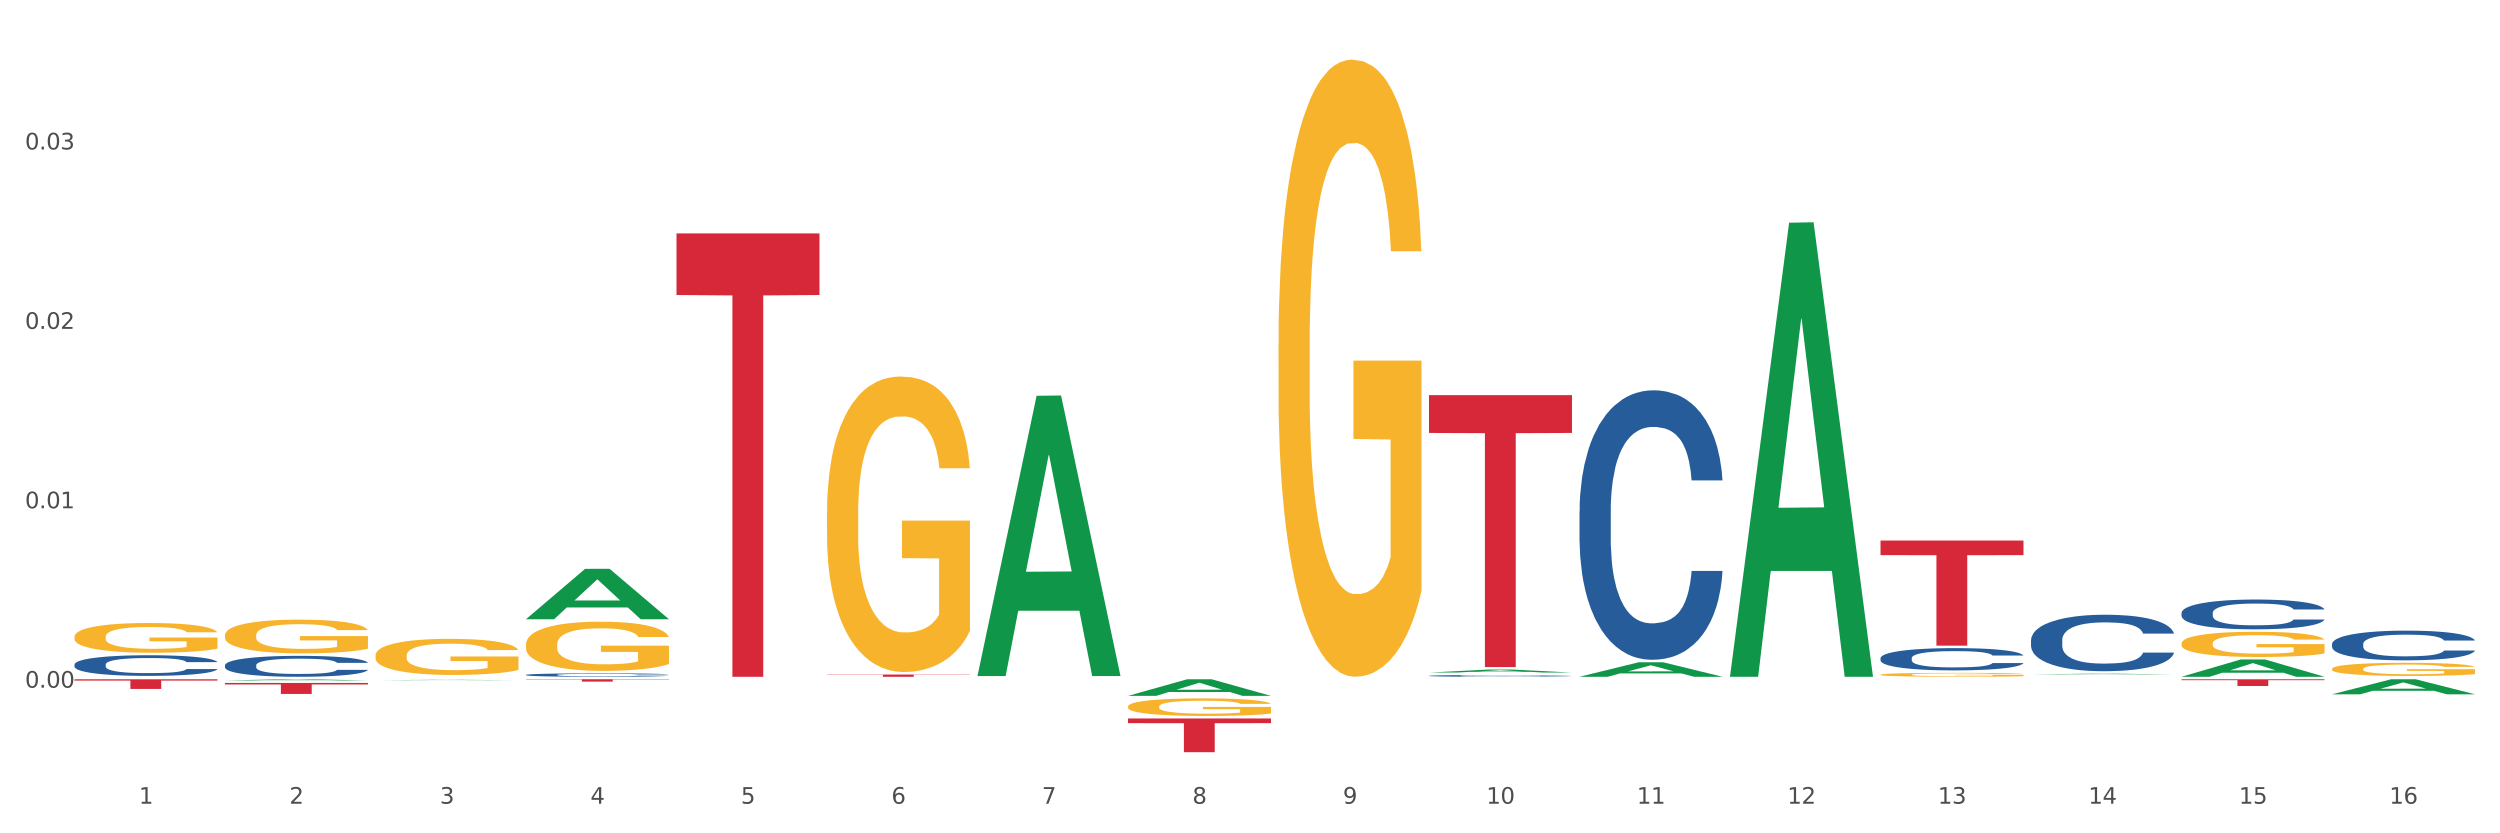 <?xml version="1.0" encoding="utf-8" standalone="no"?>
<!DOCTYPE svg PUBLIC "-//W3C//DTD SVG 1.1//EN"
  "http://www.w3.org/Graphics/SVG/1.1/DTD/svg11.dtd">
<svg xmlns:xlink="http://www.w3.org/1999/xlink" width="1080pt" height="360pt" viewBox="0 0 1080 360" xmlns="http://www.w3.org/2000/svg" version="1.1">
 <rect x="0" y="0" width="1080" height="360" fill="#333333" stroke="none"/>
 <defs>
  <style type="text/css">*{stroke-linejoin: round; stroke-linecap: butt}</style>
 </defs>
 <g id="figure_1">
  <g id="patch_1">
   <path d="M 0 360 
L 1080 360 
L 1080 0 
L 0 0 
z
" style="fill: #ffffff; stroke: #ffffff; stroke-linejoin: miter"/>
  </g>
  <g id="axes_1">
   <g id="matplotlib.axis_1">
    <g id="xtick_1">
     <g id="text_1">
      <!-- 1 -->
      <g style="fill: #4d4d4d" transform="translate(60.004 347.204) scale(0.096 -0.096)">
       <defs>
        <path id="DejaVuSans-31" d="M 794 531 
L 1825 531 
L 1825 4091 
L 703 3866 
L 703 4441 
L 1819 4666 
L 2450 4666 
L 2450 531 
L 3481 531 
L 3481 0 
L 794 0 
L 794 531 
z
" transform="scale(0.016)"/>
       </defs>
       <use xlink:href="#DejaVuSans-31"/>
      </g>
     </g>
    </g>
    <g id="xtick_2">
     <g id="text_2">
      <!-- 2 -->
      <g style="fill: #4d4d4d" transform="translate(125.021 347.204) scale(0.096 -0.096)">
       <defs>
        <path id="DejaVuSans-32" d="M 1228 531 
L 3431 531 
L 3431 0 
L 469 0 
L 469 531 
Q 828 903 1448 1529 
Q 2069 2156 2228 2338 
Q 2531 2678 2651 2914 
Q 2772 3150 2772 3378 
Q 2772 3750 2511 3984 
Q 2250 4219 1831 4219 
Q 1534 4219 1204 4116 
Q 875 4013 500 3803 
L 500 4441 
Q 881 4594 1212 4672 
Q 1544 4750 1819 4750 
Q 2544 4750 2975 4387 
Q 3406 4025 3406 3419 
Q 3406 3131 3298 2873 
Q 3191 2616 2906 2266 
Q 2828 2175 2409 1742 
Q 1991 1309 1228 531 
z
" transform="scale(0.016)"/>
       </defs>
       <use xlink:href="#DejaVuSans-32"/>
      </g>
     </g>
    </g>
    <g id="xtick_3">
     <g id="text_3">
      <!-- 3 -->
      <g style="fill: #4d4d4d" transform="translate(190.039 347.204) scale(0.096 -0.096)">
       <defs>
        <path id="DejaVuSans-33" d="M 2597 2516 
Q 3050 2419 3304 2112 
Q 3559 1806 3559 1356 
Q 3559 666 3084 287 
Q 2609 -91 1734 -91 
Q 1441 -91 1130 -33 
Q 819 25 488 141 
L 488 750 
Q 750 597 1062 519 
Q 1375 441 1716 441 
Q 2309 441 2620 675 
Q 2931 909 2931 1356 
Q 2931 1769 2642 2001 
Q 2353 2234 1838 2234 
L 1294 2234 
L 1294 2753 
L 1863 2753 
Q 2328 2753 2575 2939 
Q 2822 3125 2822 3475 
Q 2822 3834 2567 4026 
Q 2313 4219 1838 4219 
Q 1578 4219 1281 4162 
Q 984 4106 628 3988 
L 628 4550 
Q 988 4650 1302 4700 
Q 1616 4750 1894 4750 
Q 2613 4750 3031 4423 
Q 3450 4097 3450 3541 
Q 3450 3153 3228 2886 
Q 3006 2619 2597 2516 
z
" transform="scale(0.016)"/>
       </defs>
       <use xlink:href="#DejaVuSans-33"/>
      </g>
     </g>
    </g>
    <g id="xtick_4">
     <g id="text_4">
      <!-- 4 -->
      <g style="fill: #4d4d4d" transform="translate(255.056 347.204) scale(0.096 -0.096)">
       <defs>
        <path id="DejaVuSans-34" d="M 2419 4116 
L 825 1625 
L 2419 1625 
L 2419 4116 
z
M 2253 4666 
L 3047 4666 
L 3047 1625 
L 3713 1625 
L 3713 1100 
L 3047 1100 
L 3047 0 
L 2419 0 
L 2419 1100 
L 313 1100 
L 313 1709 
L 2253 4666 
z
" transform="scale(0.016)"/>
       </defs>
       <use xlink:href="#DejaVuSans-34"/>
      </g>
     </g>
    </g>
    <g id="xtick_5">
     <g id="text_5">
      <!-- 5 -->
      <g style="fill: #4d4d4d" transform="translate(320.073 347.204) scale(0.096 -0.096)">
       <defs>
        <path id="DejaVuSans-35" d="M 691 4666 
L 3169 4666 
L 3169 4134 
L 1269 4134 
L 1269 2991 
Q 1406 3038 1543 3061 
Q 1681 3084 1819 3084 
Q 2600 3084 3056 2656 
Q 3513 2228 3513 1497 
Q 3513 744 3044 326 
Q 2575 -91 1722 -91 
Q 1428 -91 1123 -41 
Q 819 9 494 109 
L 494 744 
Q 775 591 1075 516 
Q 1375 441 1709 441 
Q 2250 441 2565 725 
Q 2881 1009 2881 1497 
Q 2881 1984 2565 2268 
Q 2250 2553 1709 2553 
Q 1456 2553 1204 2497 
Q 953 2441 691 2322 
L 691 4666 
z
" transform="scale(0.016)"/>
       </defs>
       <use xlink:href="#DejaVuSans-35"/>
      </g>
     </g>
    </g>
    <g id="xtick_6">
     <g id="text_6">
      <!-- 6 -->
      <g style="fill: #4d4d4d" transform="translate(385.09 347.204) scale(0.096 -0.096)">
       <defs>
        <path id="DejaVuSans-36" d="M 2113 2584 
Q 1688 2584 1439 2293 
Q 1191 2003 1191 1497 
Q 1191 994 1439 701 
Q 1688 409 2113 409 
Q 2538 409 2786 701 
Q 3034 994 3034 1497 
Q 3034 2003 2786 2293 
Q 2538 2584 2113 2584 
z
M 3366 4563 
L 3366 3988 
Q 3128 4100 2886 4159 
Q 2644 4219 2406 4219 
Q 1781 4219 1451 3797 
Q 1122 3375 1075 2522 
Q 1259 2794 1537 2939 
Q 1816 3084 2150 3084 
Q 2853 3084 3261 2657 
Q 3669 2231 3669 1497 
Q 3669 778 3244 343 
Q 2819 -91 2113 -91 
Q 1303 -91 875 529 
Q 447 1150 447 2328 
Q 447 3434 972 4092 
Q 1497 4750 2381 4750 
Q 2619 4750 2861 4703 
Q 3103 4656 3366 4563 
z
" transform="scale(0.016)"/>
       </defs>
       <use xlink:href="#DejaVuSans-36"/>
      </g>
     </g>
    </g>
    <g id="xtick_7">
     <g id="text_7">
      <!-- 7 -->
      <g style="fill: #4d4d4d" transform="translate(450.108 347.204) scale(0.096 -0.096)">
       <defs>
        <path id="DejaVuSans-37" d="M 525 4666 
L 3525 4666 
L 3525 4397 
L 1831 0 
L 1172 0 
L 2766 4134 
L 525 4134 
L 525 4666 
z
" transform="scale(0.016)"/>
       </defs>
       <use xlink:href="#DejaVuSans-37"/>
      </g>
     </g>
    </g>
    <g id="xtick_8">
     <g id="text_8">
      <!-- 8 -->
      <g style="fill: #4d4d4d" transform="translate(515.125 347.204) scale(0.096 -0.096)">
       <defs>
        <path id="DejaVuSans-38" d="M 2034 2216 
Q 1584 2216 1326 1975 
Q 1069 1734 1069 1313 
Q 1069 891 1326 650 
Q 1584 409 2034 409 
Q 2484 409 2743 651 
Q 3003 894 3003 1313 
Q 3003 1734 2745 1975 
Q 2488 2216 2034 2216 
z
M 1403 2484 
Q 997 2584 770 2862 
Q 544 3141 544 3541 
Q 544 4100 942 4425 
Q 1341 4750 2034 4750 
Q 2731 4750 3128 4425 
Q 3525 4100 3525 3541 
Q 3525 3141 3298 2862 
Q 3072 2584 2669 2484 
Q 3125 2378 3379 2068 
Q 3634 1759 3634 1313 
Q 3634 634 3220 271 
Q 2806 -91 2034 -91 
Q 1263 -91 848 271 
Q 434 634 434 1313 
Q 434 1759 690 2068 
Q 947 2378 1403 2484 
z
M 1172 3481 
Q 1172 3119 1398 2916 
Q 1625 2713 2034 2713 
Q 2441 2713 2670 2916 
Q 2900 3119 2900 3481 
Q 2900 3844 2670 4047 
Q 2441 4250 2034 4250 
Q 1625 4250 1398 4047 
Q 1172 3844 1172 3481 
z
" transform="scale(0.016)"/>
       </defs>
       <use xlink:href="#DejaVuSans-38"/>
      </g>
     </g>
    </g>
    <g id="xtick_9">
     <g id="text_9">
      <!-- 9 -->
      <g style="fill: #4d4d4d" transform="translate(580.142 347.204) scale(0.096 -0.096)">
       <defs>
        <path id="DejaVuSans-39" d="M 703 97 
L 703 672 
Q 941 559 1184 500 
Q 1428 441 1663 441 
Q 2288 441 2617 861 
Q 2947 1281 2994 2138 
Q 2813 1869 2534 1725 
Q 2256 1581 1919 1581 
Q 1219 1581 811 2004 
Q 403 2428 403 3163 
Q 403 3881 828 4315 
Q 1253 4750 1959 4750 
Q 2769 4750 3195 4129 
Q 3622 3509 3622 2328 
Q 3622 1225 3098 567 
Q 2575 -91 1691 -91 
Q 1453 -91 1209 -44 
Q 966 3 703 97 
z
M 1959 2075 
Q 2384 2075 2632 2365 
Q 2881 2656 2881 3163 
Q 2881 3666 2632 3958 
Q 2384 4250 1959 4250 
Q 1534 4250 1286 3958 
Q 1038 3666 1038 3163 
Q 1038 2656 1286 2365 
Q 1534 2075 1959 2075 
z
" transform="scale(0.016)"/>
       </defs>
       <use xlink:href="#DejaVuSans-39"/>
      </g>
     </g>
    </g>
    <g id="xtick_10">
     <g id="text_10">
      <!-- 10 -->
      <g style="fill: #4d4d4d" transform="translate(642.105 347.204) scale(0.096 -0.096)">
       <defs>
        <path id="DejaVuSans-30" d="M 2034 4250 
Q 1547 4250 1301 3770 
Q 1056 3291 1056 2328 
Q 1056 1369 1301 889 
Q 1547 409 2034 409 
Q 2525 409 2770 889 
Q 3016 1369 3016 2328 
Q 3016 3291 2770 3770 
Q 2525 4250 2034 4250 
z
M 2034 4750 
Q 2819 4750 3233 4129 
Q 3647 3509 3647 2328 
Q 3647 1150 3233 529 
Q 2819 -91 2034 -91 
Q 1250 -91 836 529 
Q 422 1150 422 2328 
Q 422 3509 836 4129 
Q 1250 4750 2034 4750 
z
" transform="scale(0.016)"/>
       </defs>
       <use xlink:href="#DejaVuSans-31"/>
       <use xlink:href="#DejaVuSans-30" transform="translate(63.623 0)"/>
      </g>
     </g>
    </g>
    <g id="xtick_11">
     <g id="text_11">
      <!-- 11 -->
      <g style="fill: #4d4d4d" transform="translate(707.123 347.204) scale(0.096 -0.096)">
       <use xlink:href="#DejaVuSans-31"/>
       <use xlink:href="#DejaVuSans-31" transform="translate(63.623 0)"/>
      </g>
     </g>
    </g>
    <g id="xtick_12">
     <g id="text_12">
      <!-- 12 -->
      <g style="fill: #4d4d4d" transform="translate(772.14 347.204) scale(0.096 -0.096)">
       <use xlink:href="#DejaVuSans-31"/>
       <use xlink:href="#DejaVuSans-32" transform="translate(63.623 0)"/>
      </g>
     </g>
    </g>
    <g id="xtick_13">
     <g id="text_13">
      <!-- 13 -->
      <g style="fill: #4d4d4d" transform="translate(837.157 347.204) scale(0.096 -0.096)">
       <use xlink:href="#DejaVuSans-31"/>
       <use xlink:href="#DejaVuSans-33" transform="translate(63.623 0)"/>
      </g>
     </g>
    </g>
    <g id="xtick_14">
     <g id="text_14">
      <!-- 14 -->
      <g style="fill: #4d4d4d" transform="translate(902.174 347.204) scale(0.096 -0.096)">
       <use xlink:href="#DejaVuSans-31"/>
       <use xlink:href="#DejaVuSans-34" transform="translate(63.623 0)"/>
      </g>
     </g>
    </g>
    <g id="xtick_15">
     <g id="text_15">
      <!-- 15 -->
      <g style="fill: #4d4d4d" transform="translate(967.192 347.204) scale(0.096 -0.096)">
       <use xlink:href="#DejaVuSans-31"/>
       <use xlink:href="#DejaVuSans-35" transform="translate(63.623 0)"/>
      </g>
     </g>
    </g>
    <g id="xtick_16">
     <g id="text_16">
      <!-- 16 -->
      <g style="fill: #4d4d4d" transform="translate(1032.209 347.204) scale(0.096 -0.096)">
       <use xlink:href="#DejaVuSans-31"/>
       <use xlink:href="#DejaVuSans-36" transform="translate(63.623 0)"/>
      </g>
     </g>
    </g>
    <g id="xtick_17"/>
    <g id="xtick_18"/>
    <g id="xtick_19"/>
    <g id="xtick_20"/>
    <g id="xtick_21"/>
    <g id="xtick_22"/>
    <g id="xtick_23"/>
    <g id="xtick_24"/>
    <g id="xtick_25"/>
    <g id="xtick_26"/>
    <g id="xtick_27"/>
    <g id="xtick_28"/>
    <g id="xtick_29"/>
    <g id="xtick_30"/>
    <g id="xtick_31"/>
   </g>
   <g id="matplotlib.axis_2">
    <g id="ytick_1">
     <g id="text_17">
      <!-- 0.00 -->
      <g style="fill: #4d4d4d" transform="translate(10.8 297.082) scale(0.096 -0.096)">
       <defs>
        <path id="DejaVuSans-2e" d="M 684 794 
L 1344 794 
L 1344 0 
L 684 0 
L 684 794 
z
" transform="scale(0.016)"/>
       </defs>
       <use xlink:href="#DejaVuSans-30"/>
       <use xlink:href="#DejaVuSans-2e" transform="translate(63.623 0)"/>
       <use xlink:href="#DejaVuSans-30" transform="translate(95.41 0)"/>
       <use xlink:href="#DejaVuSans-30" transform="translate(159.033 0)"/>
      </g>
     </g>
    </g>
    <g id="ytick_2">
     <g id="text_18">
      <!-- 0.01 -->
      <g style="fill: #4d4d4d" transform="translate(10.8 219.576) scale(0.096 -0.096)">
       <use xlink:href="#DejaVuSans-30"/>
       <use xlink:href="#DejaVuSans-2e" transform="translate(63.623 0)"/>
       <use xlink:href="#DejaVuSans-30" transform="translate(95.41 0)"/>
       <use xlink:href="#DejaVuSans-31" transform="translate(159.033 0)"/>
      </g>
     </g>
    </g>
    <g id="ytick_3">
     <g id="text_19">
      <!-- 0.02 -->
      <g style="fill: #4d4d4d" transform="translate(10.8 142.071) scale(0.096 -0.096)">
       <use xlink:href="#DejaVuSans-30"/>
       <use xlink:href="#DejaVuSans-2e" transform="translate(63.623 0)"/>
       <use xlink:href="#DejaVuSans-30" transform="translate(95.41 0)"/>
       <use xlink:href="#DejaVuSans-32" transform="translate(159.033 0)"/>
      </g>
     </g>
    </g>
    <g id="ytick_4">
     <g id="text_20">
      <!-- 0.03 -->
      <g style="fill: #4d4d4d" transform="translate(10.8 64.565) scale(0.096 -0.096)">
       <use xlink:href="#DejaVuSans-30"/>
       <use xlink:href="#DejaVuSans-2e" transform="translate(63.623 0)"/>
       <use xlink:href="#DejaVuSans-30" transform="translate(95.41 0)"/>
       <use xlink:href="#DejaVuSans-33" transform="translate(159.033 0)"/>
      </g>
     </g>
    </g>
    <g id="ytick_5"/>
    <g id="ytick_6"/>
    <g id="ytick_7"/>
    <g id="ytick_8"/>
    <g id="ytick_9"/>
   </g>
   <g id="PolyCollection_1">
    <path d="M 97.192 293.954 
L 97.256 293.953 
L 122.727 293.435 
L 133.297 293.435 
L 158.959 293.955 
L 146.733 293.955 
L 141.193 293.834 
L 114.894 293.834 
L 114.703 293.836 
L 109.354 293.955 
L 97.192 293.955 
L 97.192 293.954 
L 118.206 293.762 
L 137.882 293.761 
L 128.139 293.546 
L 128.012 293.545 
L 127.884 293.546 
L 118.142 293.761 
L 118.206 293.762 
L 97.192 293.954 
z
" clip-path="url(#p1c8ef3affa)" style="fill: #109648"/>
    <path d="M 487.296 310.379 
L 549.062 310.379 
L 549.062 312.404 
L 524.765 312.418 
L 524.765 324.95 
L 511.446 324.95 
L 511.446 312.418 
L 487.296 312.404 
L 487.296 310.393 
L 487.296 310.379 
z
" clip-path="url(#p1c8ef3affa)" style="fill: #d62839"/>
    <path d="M 812.382 233.502 
L 874.148 233.502 
L 874.148 239.813 
L 849.852 239.855 
L 849.852 278.916 
L 836.532 278.916 
L 836.532 239.855 
L 812.382 239.813 
L 812.382 233.544 
L 812.382 233.502 
z
" clip-path="url(#p1c8ef3affa)" style="fill: #d62839"/>
    <path d="M 617.33 170.698 
L 679.097 170.698 
L 679.097 187.025 
L 654.8 187.135 
L 654.8 288.181 
L 641.481 288.181 
L 641.481 187.135 
L 617.33 187.025 
L 617.33 170.809 
L 617.33 170.698 
z
" clip-path="url(#p1c8ef3affa)" style="fill: #d62839"/>
    <path d="M 357.261 291.388 
L 419.028 291.388 
L 419.028 291.523 
L 394.731 291.524 
L 394.731 292.364 
L 381.412 292.364 
L 381.412 291.524 
L 357.261 291.523 
L 357.261 291.389 
L 357.261 291.388 
z
" clip-path="url(#p1c8ef3affa)" style="fill: #d62839"/>
    <path d="M 292.244 100.827 
L 354.01 100.827 
L 354.01 127.444 
L 329.714 127.624 
L 329.714 292.364 
L 316.394 292.364 
L 316.394 127.624 
L 292.244 127.444 
L 292.244 101.007 
L 292.244 100.827 
z
" clip-path="url(#p1c8ef3affa)" style="fill: #d62839"/>
    <path d="M 227.227 293.435 
L 288.993 293.435 
L 288.993 293.577 
L 264.696 293.578 
L 264.696 294.459 
L 251.377 294.459 
L 251.377 293.578 
L 227.227 293.577 
L 227.227 293.436 
L 227.227 293.435 
z
" clip-path="url(#p1c8ef3affa)" style="fill: #d62839"/>
    <path d="M 942.416 293.435 
L 1004.183 293.435 
L 1004.183 293.841 
L 979.886 293.844 
L 979.886 296.359 
L 966.567 296.359 
L 966.567 293.844 
L 942.416 293.841 
L 942.416 293.438 
L 942.416 293.435 
z
" clip-path="url(#p1c8ef3affa)" style="fill: #d62839"/>
    <path d="M 97.192 295.025 
L 158.959 295.025 
L 158.959 295.688 
L 134.662 295.692 
L 134.662 299.793 
L 121.343 299.793 
L 121.343 295.692 
L 97.192 295.688 
L 97.192 295.03 
L 97.192 295.025 
z
" clip-path="url(#p1c8ef3affa)" style="fill: #d62839"/>
    <path d="M 32.175 293.435 
L 93.941 293.435 
L 93.941 294.016 
L 69.645 294.02 
L 69.645 297.616 
L 56.325 297.616 
L 56.325 294.02 
L 32.175 294.016 
L 32.175 293.439 
L 32.175 293.435 
z
" clip-path="url(#p1c8ef3affa)" style="fill: #d62839"/>
    <path d="M 812.382 291.457 
L 812.455 291.456 
L 812.455 291.4 
L 812.601 291.352 
L 813.33 291.237 
L 814.424 291.141 
L 815.226 291.091 
L 816.028 291.049 
L 816.976 291.007 
L 818.143 290.964 
L 820.258 290.901 
L 821.57 290.869 
L 823.175 290.835 
L 826.092 290.786 
L 828.206 290.758 
L 830.394 290.735 
L 833.967 290.707 
L 836.301 290.695 
L 838.78 290.686 
L 841.77 290.679 
L 844.031 290.678 
L 848.99 290.682 
L 853.219 290.696 
L 855.261 290.707 
L 857.886 290.726 
L 859.272 290.738 
L 861.532 290.763 
L 863.866 290.795 
L 865.47 290.823 
L 867.877 290.875 
L 869.7 290.927 
L 871.377 290.992 
L 872.252 291.037 
L 872.909 291.078 
L 873.492 291.126 
L 874.075 291.202 
L 860.949 291.202 
L 860.439 291.148 
L 859.636 291.097 
L 858.47 291.048 
L 857.449 291.017 
L 855.699 290.978 
L 854.094 290.954 
L 852.417 290.935 
L 850.375 290.92 
L 848.771 290.912 
L 846.51 290.906 
L 842.062 290.907 
L 839.072 290.92 
L 837.03 290.935 
L 835.717 290.949 
L 834.551 290.964 
L 833.238 290.986 
L 831.707 291.018 
L 830.613 291.048 
L 829.519 291.084 
L 828.644 291.121 
L 827.842 291.165 
L 827.185 291.211 
L 826.675 291.259 
L 826.237 291.317 
L 825.873 291.414 
L 825.873 291.625 
L 826.019 291.673 
L 826.383 291.736 
L 826.821 291.784 
L 827.55 291.841 
L 828.206 291.879 
L 829.446 291.935 
L 830.832 291.981 
L 831.925 292.01 
L 833.019 292.035 
L 834.915 292.069 
L 837.03 292.096 
L 838.853 292.113 
L 841.333 292.129 
L 843.01 292.135 
L 844.468 292.138 
L 848.042 292.138 
L 850.594 292.133 
L 853.438 292.123 
L 855.626 292.109 
L 857.449 292.092 
L 859.491 292.064 
L 860.803 292.038 
L 860.803 291.716 
L 844.76 291.714 
L 844.76 291.5 
L 874.148 291.5 
L 874.148 292.129 
L 872.909 292.161 
L 871.523 292.19 
L 870.065 292.216 
L 867.877 292.249 
L 865.252 292.28 
L 862.918 292.301 
L 860.439 292.32 
L 857.522 292.337 
L 853.73 292.352 
L 851.396 292.358 
L 848.479 292.363 
L 845.052 292.364 
L 842.062 292.361 
L 839.145 292.354 
L 836.082 292.34 
L 833.092 292.32 
L 830.832 292.3 
L 828.571 292.275 
L 826.164 292.243 
L 824.268 292.212 
L 822.81 292.184 
L 821.206 292.149 
L 819.455 292.102 
L 818.143 292.061 
L 816.976 292.018 
L 815.736 291.962 
L 814.861 291.915 
L 813.986 291.855 
L 813.476 291.81 
L 812.892 291.741 
L 812.455 291.644 
L 812.382 291.457 
z
" clip-path="url(#p1c8ef3affa)" style="fill: #f7b32b"/>
    <path d="M 357.261 221.647 
L 357.334 221.53 
L 357.334 217.333 
L 357.48 213.719 
L 358.209 204.975 
L 359.303 197.746 
L 360.105 193.899 
L 360.907 190.751 
L 361.855 187.603 
L 363.022 184.339 
L 365.137 179.559 
L 366.45 177.11 
L 368.054 174.545 
L 370.971 170.815 
L 373.086 168.716 
L 375.273 166.967 
L 378.847 164.869 
L 381.18 163.936 
L 383.66 163.236 
L 386.649 162.77 
L 388.91 162.653 
L 393.869 163.003 
L 398.098 164.052 
L 400.14 164.869 
L 402.766 166.268 
L 404.151 167.2 
L 406.412 169.066 
L 408.745 171.514 
L 410.35 173.613 
L 412.756 177.577 
L 414.579 181.541 
L 416.256 186.437 
L 417.132 189.818 
L 417.788 192.966 
L 418.371 196.58 
L 418.955 202.293 
L 405.828 202.293 
L 405.318 198.213 
L 404.516 194.365 
L 403.349 190.634 
L 402.328 188.303 
L 400.578 185.388 
L 398.974 183.523 
L 397.296 182.124 
L 395.254 180.958 
L 393.65 180.375 
L 391.39 179.908 
L 386.941 180.025 
L 383.951 180.958 
L 381.909 182.124 
L 380.597 183.173 
L 379.43 184.339 
L 378.117 185.971 
L 376.586 188.419 
L 375.492 190.634 
L 374.398 193.433 
L 373.523 196.231 
L 372.721 199.495 
L 372.065 202.993 
L 371.554 206.607 
L 371.117 211.037 
L 370.752 218.382 
L 370.752 234.355 
L 370.898 237.969 
L 371.263 242.749 
L 371.7 246.363 
L 372.429 250.677 
L 373.086 253.592 
L 374.325 257.789 
L 375.711 261.287 
L 376.805 263.502 
L 377.899 265.367 
L 379.795 267.932 
L 381.909 270.031 
L 383.733 271.313 
L 386.212 272.479 
L 387.889 272.945 
L 389.348 273.179 
L 392.921 273.179 
L 395.473 272.829 
L 398.317 272.013 
L 400.505 270.963 
L 402.328 269.681 
L 404.37 267.582 
L 405.683 265.6 
L 405.683 241.234 
L 389.639 241.117 
L 389.639 224.911 
L 419.028 224.911 
L 419.028 272.479 
L 417.788 274.927 
L 416.402 277.143 
L 414.944 279.125 
L 412.756 281.573 
L 410.131 283.905 
L 407.797 285.537 
L 405.318 286.936 
L 402.401 288.218 
L 398.609 289.384 
L 396.275 289.851 
L 393.358 290.2 
L 389.931 290.317 
L 386.941 290.084 
L 384.024 289.501 
L 380.961 288.452 
L 377.972 286.936 
L 375.711 285.42 
L 373.45 283.555 
L 371.044 281.107 
L 369.148 278.775 
L 367.689 276.676 
L 366.085 273.995 
L 364.335 270.497 
L 363.022 267.349 
L 361.855 264.085 
L 360.616 259.888 
L 359.741 256.273 
L 358.866 251.726 
L 358.355 248.345 
L 357.772 243.099 
L 357.334 235.754 
L 357.261 221.647 
z
" clip-path="url(#p1c8ef3affa)" style="fill: #f7b32b"/>
    <path d="M 97.192 274.42 
L 97.265 274.407 
L 97.265 273.928 
L 97.411 273.516 
L 98.14 272.519 
L 99.234 271.695 
L 100.036 271.256 
L 100.838 270.897 
L 101.786 270.538 
L 102.953 270.165 
L 105.068 269.62 
L 106.381 269.341 
L 107.985 269.048 
L 110.902 268.623 
L 113.017 268.384 
L 115.204 268.184 
L 118.778 267.945 
L 121.111 267.838 
L 123.591 267.759 
L 126.58 267.706 
L 128.841 267.692 
L 133.8 267.732 
L 138.03 267.852 
L 140.071 267.945 
L 142.697 268.104 
L 144.082 268.211 
L 146.343 268.424 
L 148.676 268.703 
L 150.281 268.942 
L 152.687 269.394 
L 154.51 269.846 
L 156.188 270.405 
L 157.063 270.79 
L 157.719 271.149 
L 158.302 271.562 
L 158.886 272.213 
L 145.759 272.213 
L 145.249 271.748 
L 144.447 271.309 
L 143.28 270.883 
L 142.259 270.618 
L 140.509 270.285 
L 138.905 270.072 
L 137.227 269.913 
L 135.185 269.78 
L 133.581 269.713 
L 131.321 269.66 
L 126.872 269.673 
L 123.882 269.78 
L 121.84 269.913 
L 120.528 270.032 
L 119.361 270.165 
L 118.048 270.352 
L 116.517 270.631 
L 115.423 270.883 
L 114.329 271.203 
L 113.454 271.522 
L 112.652 271.894 
L 111.996 272.293 
L 111.485 272.705 
L 111.048 273.21 
L 110.683 274.048 
L 110.683 275.87 
L 110.829 276.282 
L 111.194 276.827 
L 111.631 277.239 
L 112.36 277.731 
L 113.017 278.064 
L 114.256 278.542 
L 115.642 278.941 
L 116.736 279.194 
L 117.83 279.407 
L 119.726 279.699 
L 121.84 279.939 
L 123.664 280.085 
L 126.143 280.218 
L 127.82 280.271 
L 129.279 280.298 
L 132.852 280.298 
L 135.404 280.258 
L 138.248 280.165 
L 140.436 280.045 
L 142.259 279.899 
L 144.301 279.659 
L 145.614 279.433 
L 145.614 276.654 
L 129.57 276.641 
L 129.57 274.793 
L 158.959 274.793 
L 158.959 280.218 
L 157.719 280.497 
L 156.333 280.75 
L 154.875 280.976 
L 152.687 281.255 
L 150.062 281.521 
L 147.728 281.707 
L 145.249 281.867 
L 142.332 282.013 
L 138.54 282.146 
L 136.206 282.199 
L 133.289 282.239 
L 129.862 282.252 
L 126.872 282.226 
L 123.955 282.159 
L 120.892 282.039 
L 117.903 281.867 
L 115.642 281.694 
L 113.381 281.481 
L 110.975 281.202 
L 109.079 280.936 
L 107.62 280.696 
L 106.016 280.391 
L 104.266 279.992 
L 102.953 279.633 
L 101.786 279.26 
L 100.547 278.782 
L 99.672 278.37 
L 98.797 277.851 
L 98.286 277.465 
L 97.703 276.867 
L 97.265 276.029 
L 97.192 274.42 
z
" clip-path="url(#p1c8ef3affa)" style="fill: #f7b32b"/>
    <path d="M 162.209 283.19 
L 162.282 283.175 
L 162.282 282.663 
L 162.428 282.221 
L 163.157 281.153 
L 164.251 280.27 
L 165.054 279.8 
L 165.856 279.415 
L 166.804 279.031 
L 167.97 278.632 
L 170.085 278.048 
L 171.398 277.749 
L 173.002 277.435 
L 175.919 276.979 
L 178.034 276.723 
L 180.222 276.509 
L 183.795 276.253 
L 186.128 276.139 
L 188.608 276.054 
L 191.598 275.997 
L 193.858 275.982 
L 198.817 276.025 
L 203.047 276.153 
L 205.089 276.253 
L 207.714 276.424 
L 209.099 276.538 
L 211.36 276.766 
L 213.694 277.065 
L 215.298 277.321 
L 217.704 277.806 
L 219.528 278.29 
L 221.205 278.888 
L 222.08 279.301 
L 222.736 279.686 
L 223.32 280.127 
L 223.903 280.825 
L 210.777 280.825 
L 210.266 280.327 
L 209.464 279.857 
L 208.297 279.401 
L 207.276 279.116 
L 205.526 278.76 
L 203.922 278.532 
L 202.245 278.361 
L 200.203 278.219 
L 198.598 278.147 
L 196.338 278.09 
L 191.889 278.105 
L 188.9 278.219 
L 186.858 278.361 
L 185.545 278.489 
L 184.378 278.632 
L 183.066 278.831 
L 181.534 279.13 
L 180.44 279.401 
L 179.347 279.743 
L 178.471 280.085 
L 177.669 280.483 
L 177.013 280.911 
L 176.503 281.352 
L 176.065 281.894 
L 175.7 282.791 
L 175.7 284.742 
L 175.846 285.184 
L 176.211 285.768 
L 176.648 286.209 
L 177.378 286.736 
L 178.034 287.092 
L 179.274 287.605 
L 180.659 288.033 
L 181.753 288.303 
L 182.847 288.531 
L 184.743 288.844 
L 186.858 289.101 
L 188.681 289.258 
L 191.16 289.4 
L 192.837 289.457 
L 194.296 289.485 
L 197.869 289.485 
L 200.422 289.443 
L 203.266 289.343 
L 205.453 289.215 
L 207.276 289.058 
L 209.318 288.802 
L 210.631 288.56 
L 210.631 285.583 
L 194.588 285.568 
L 194.588 283.589 
L 223.976 283.589 
L 223.976 289.4 
L 222.736 289.699 
L 221.351 289.97 
L 219.892 290.212 
L 217.704 290.511 
L 215.079 290.796 
L 212.746 290.995 
L 210.266 291.166 
L 207.349 291.323 
L 203.557 291.465 
L 201.224 291.522 
L 198.307 291.565 
L 194.879 291.579 
L 191.889 291.551 
L 188.972 291.48 
L 185.91 291.351 
L 182.92 291.166 
L 180.659 290.981 
L 178.399 290.753 
L 175.992 290.454 
L 174.096 290.169 
L 172.638 289.913 
L 171.033 289.585 
L 169.283 289.158 
L 167.97 288.773 
L 166.804 288.374 
L 165.564 287.862 
L 164.689 287.42 
L 163.814 286.865 
L 163.303 286.452 
L 162.72 285.811 
L 162.282 284.913 
L 162.209 283.19 
z
" clip-path="url(#p1c8ef3affa)" style="fill: #f7b32b"/>
    <path d="M 227.227 278.394 
L 227.3 278.374 
L 227.3 277.676 
L 227.445 277.075 
L 228.175 275.621 
L 229.269 274.418 
L 230.071 273.778 
L 230.873 273.255 
L 231.821 272.731 
L 232.988 272.188 
L 235.102 271.393 
L 236.415 270.986 
L 238.019 270.559 
L 240.936 269.938 
L 243.051 269.589 
L 245.239 269.298 
L 248.812 268.949 
L 251.146 268.794 
L 253.625 268.678 
L 256.615 268.6 
L 258.876 268.581 
L 263.834 268.639 
L 268.064 268.814 
L 270.106 268.949 
L 272.731 269.182 
L 274.117 269.337 
L 276.377 269.647 
L 278.711 270.055 
L 280.315 270.404 
L 282.722 271.063 
L 284.545 271.723 
L 286.222 272.537 
L 287.097 273.099 
L 287.753 273.623 
L 288.337 274.224 
L 288.92 275.174 
L 275.794 275.174 
L 275.283 274.496 
L 274.481 273.856 
L 273.315 273.235 
L 272.294 272.847 
L 270.543 272.362 
L 268.939 272.052 
L 267.262 271.819 
L 265.22 271.626 
L 263.616 271.529 
L 261.355 271.451 
L 256.907 271.47 
L 253.917 271.626 
L 251.875 271.819 
L 250.562 271.994 
L 249.396 272.188 
L 248.083 272.459 
L 246.552 272.867 
L 245.458 273.235 
L 244.364 273.701 
L 243.489 274.166 
L 242.687 274.709 
L 242.03 275.291 
L 241.52 275.892 
L 241.082 276.629 
L 240.718 277.851 
L 240.718 280.508 
L 240.863 281.109 
L 241.228 281.904 
L 241.666 282.505 
L 242.395 283.223 
L 243.051 283.707 
L 244.291 284.406 
L 245.676 284.987 
L 246.77 285.356 
L 247.864 285.666 
L 249.76 286.093 
L 251.875 286.442 
L 253.698 286.655 
L 256.177 286.849 
L 257.855 286.927 
L 259.313 286.965 
L 262.886 286.965 
L 265.439 286.907 
L 268.283 286.772 
L 270.47 286.597 
L 272.294 286.384 
L 274.335 286.035 
L 275.648 285.705 
L 275.648 281.652 
L 259.605 281.632 
L 259.605 278.937 
L 288.993 278.937 
L 288.993 286.849 
L 287.753 287.256 
L 286.368 287.625 
L 284.909 287.955 
L 282.722 288.362 
L 280.096 288.75 
L 277.763 289.021 
L 275.283 289.254 
L 272.366 289.467 
L 268.574 289.661 
L 266.241 289.739 
L 263.324 289.797 
L 259.897 289.816 
L 256.907 289.777 
L 253.99 289.681 
L 250.927 289.506 
L 247.937 289.254 
L 245.676 289.002 
L 243.416 288.691 
L 241.009 288.284 
L 239.113 287.896 
L 237.655 287.547 
L 236.05 287.101 
L 234.3 286.519 
L 232.988 285.996 
L 231.821 285.453 
L 230.581 284.755 
L 229.706 284.153 
L 228.831 283.397 
L 228.321 282.835 
L 227.737 281.962 
L 227.3 280.74 
L 227.227 278.394 
z
" clip-path="url(#p1c8ef3affa)" style="fill: #f7b32b"/>
    <path d="M 32.175 275.082 
L 32.248 275.07 
L 32.248 274.648 
L 32.394 274.284 
L 33.123 273.404 
L 34.217 272.676 
L 35.019 272.289 
L 35.821 271.972 
L 36.769 271.656 
L 37.936 271.327 
L 40.051 270.846 
L 41.363 270.599 
L 42.968 270.341 
L 45.885 269.966 
L 47.999 269.755 
L 50.187 269.579 
L 53.76 269.367 
L 56.094 269.274 
L 58.573 269.203 
L 61.563 269.156 
L 63.824 269.145 
L 68.783 269.18 
L 73.012 269.285 
L 75.054 269.367 
L 77.679 269.508 
L 79.065 269.602 
L 81.326 269.79 
L 83.659 270.036 
L 85.263 270.247 
L 87.67 270.646 
L 89.493 271.045 
L 91.17 271.538 
L 92.045 271.878 
L 92.702 272.195 
L 93.285 272.559 
L 93.868 273.134 
L 80.742 273.134 
L 80.232 272.723 
L 79.43 272.336 
L 78.263 271.961 
L 77.242 271.726 
L 75.492 271.433 
L 73.887 271.245 
L 72.21 271.104 
L 70.168 270.987 
L 68.564 270.928 
L 66.303 270.881 
L 61.855 270.893 
L 58.865 270.987 
L 56.823 271.104 
L 55.511 271.21 
L 54.344 271.327 
L 53.031 271.491 
L 51.5 271.738 
L 50.406 271.961 
L 49.312 272.242 
L 48.437 272.524 
L 47.635 272.852 
L 46.979 273.204 
L 46.468 273.568 
L 46.031 274.014 
L 45.666 274.753 
L 45.666 276.361 
L 45.812 276.724 
L 46.176 277.206 
L 46.614 277.569 
L 47.343 278.003 
L 47.999 278.297 
L 49.239 278.719 
L 50.625 279.071 
L 51.719 279.294 
L 52.812 279.482 
L 54.708 279.74 
L 56.823 279.951 
L 58.646 280.08 
L 61.126 280.198 
L 62.803 280.245 
L 64.261 280.268 
L 67.835 280.268 
L 70.387 280.233 
L 73.231 280.151 
L 75.419 280.045 
L 77.242 279.916 
L 79.284 279.705 
L 80.596 279.505 
L 80.596 277.053 
L 64.553 277.041 
L 64.553 275.41 
L 93.941 275.41 
L 93.941 280.198 
L 92.702 280.444 
L 91.316 280.667 
L 89.858 280.867 
L 87.67 281.113 
L 85.045 281.348 
L 82.711 281.512 
L 80.232 281.653 
L 77.315 281.782 
L 73.523 281.899 
L 71.189 281.946 
L 68.272 281.981 
L 64.845 281.993 
L 61.855 281.969 
L 58.938 281.911 
L 55.875 281.805 
L 52.885 281.653 
L 50.625 281.5 
L 48.364 281.312 
L 45.958 281.066 
L 44.062 280.831 
L 42.603 280.62 
L 40.999 280.35 
L 39.249 279.998 
L 37.936 279.681 
L 36.769 279.353 
L 35.529 278.93 
L 34.654 278.567 
L 33.779 278.109 
L 33.269 277.769 
L 32.685 277.241 
L 32.248 276.502 
L 32.175 275.082 
z
" clip-path="url(#p1c8ef3affa)" style="fill: #f7b32b"/>
    <path d="M 487.296 305.215 
L 487.369 305.208 
L 487.369 304.957 
L 487.514 304.742 
L 488.244 304.221 
L 489.338 303.79 
L 490.14 303.56 
L 490.942 303.373 
L 491.89 303.185 
L 493.057 302.99 
L 495.171 302.705 
L 496.484 302.559 
L 498.088 302.407 
L 501.005 302.184 
L 503.12 302.059 
L 505.308 301.955 
L 508.881 301.83 
L 511.215 301.774 
L 513.694 301.732 
L 516.684 301.705 
L 518.945 301.698 
L 523.903 301.718 
L 528.133 301.781 
L 530.175 301.83 
L 532.8 301.913 
L 534.186 301.969 
L 536.446 302.08 
L 538.78 302.226 
L 540.384 302.351 
L 542.791 302.587 
L 544.614 302.824 
L 546.291 303.116 
L 547.166 303.317 
L 547.822 303.505 
L 548.406 303.72 
L 548.989 304.061 
L 535.863 304.061 
L 535.352 303.818 
L 534.55 303.588 
L 533.383 303.366 
L 532.363 303.227 
L 530.612 303.053 
L 529.008 302.942 
L 527.331 302.858 
L 525.289 302.789 
L 523.685 302.754 
L 521.424 302.726 
L 516.976 302.733 
L 513.986 302.789 
L 511.944 302.858 
L 510.631 302.921 
L 509.464 302.99 
L 508.152 303.088 
L 506.62 303.234 
L 505.527 303.366 
L 504.433 303.533 
L 503.558 303.699 
L 502.756 303.894 
L 502.099 304.102 
L 501.589 304.318 
L 501.151 304.582 
L 500.787 305.02 
L 500.787 305.972 
L 500.932 306.188 
L 501.297 306.473 
L 501.735 306.688 
L 502.464 306.945 
L 503.12 307.119 
L 504.36 307.369 
L 505.745 307.578 
L 506.839 307.71 
L 507.933 307.821 
L 509.829 307.974 
L 511.944 308.099 
L 513.767 308.176 
L 516.246 308.245 
L 517.924 308.273 
L 519.382 308.287 
L 522.955 308.287 
L 525.508 308.266 
L 528.352 308.217 
L 530.539 308.155 
L 532.363 308.078 
L 534.404 307.953 
L 535.717 307.835 
L 535.717 306.382 
L 519.674 306.375 
L 519.674 305.409 
L 549.062 305.409 
L 549.062 308.245 
L 547.822 308.391 
L 546.437 308.523 
L 544.978 308.641 
L 542.791 308.787 
L 540.165 308.926 
L 537.832 309.023 
L 535.352 309.107 
L 532.435 309.183 
L 528.643 309.253 
L 526.31 309.281 
L 523.393 309.302 
L 519.966 309.308 
L 516.976 309.295 
L 514.059 309.26 
L 510.996 309.197 
L 508.006 309.107 
L 505.745 309.017 
L 503.485 308.905 
L 501.078 308.759 
L 499.182 308.62 
L 497.724 308.495 
L 496.119 308.335 
L 494.369 308.127 
L 493.057 307.939 
L 491.89 307.745 
L 490.65 307.494 
L 489.775 307.279 
L 488.9 307.008 
L 488.39 306.806 
L 487.806 306.493 
L 487.369 306.056 
L 487.296 305.215 
z
" clip-path="url(#p1c8ef3affa)" style="fill: #f7b32b"/>
    <path d="M 552.313 148.958 
L 552.386 148.714 
L 552.386 139.949 
L 552.532 132.401 
L 553.261 114.141 
L 554.355 99.045 
L 555.157 91.011 
L 555.959 84.437 
L 556.907 77.863 
L 558.074 71.046 
L 560.189 61.063 
L 561.501 55.95 
L 563.106 50.594 
L 566.023 42.803 
L 568.137 38.42 
L 570.325 34.768 
L 573.898 30.386 
L 576.232 28.438 
L 578.711 26.977 
L 581.701 26.003 
L 583.962 25.759 
L 588.921 26.49 
L 593.15 28.681 
L 595.192 30.386 
L 597.817 33.307 
L 599.203 35.255 
L 601.464 39.151 
L 603.797 44.264 
L 605.401 48.646 
L 607.808 56.924 
L 609.631 65.202 
L 611.308 75.428 
L 612.183 82.489 
L 612.84 89.063 
L 613.423 96.611 
L 614.006 108.541 
L 600.88 108.541 
L 600.37 100.019 
L 599.567 91.985 
L 598.401 84.193 
L 597.38 79.324 
L 595.63 73.237 
L 594.025 69.341 
L 592.348 66.42 
L 590.306 63.985 
L 588.702 62.768 
L 586.441 61.794 
L 581.993 62.037 
L 579.003 63.985 
L 576.961 66.42 
L 575.649 68.611 
L 574.482 71.046 
L 573.169 74.454 
L 571.638 79.567 
L 570.544 84.193 
L 569.45 90.037 
L 568.575 95.88 
L 567.773 102.698 
L 567.116 110.002 
L 566.606 117.549 
L 566.168 126.802 
L 565.804 142.14 
L 565.804 175.496 
L 565.95 183.044 
L 566.314 193.027 
L 566.752 200.574 
L 567.481 209.583 
L 568.137 215.67 
L 569.377 224.435 
L 570.763 231.739 
L 571.856 236.365 
L 572.95 240.261 
L 574.846 245.617 
L 576.961 250 
L 578.784 252.678 
L 581.264 255.113 
L 582.941 256.087 
L 584.399 256.574 
L 587.973 256.574 
L 590.525 255.843 
L 593.369 254.139 
L 595.557 251.948 
L 597.38 249.269 
L 599.422 244.887 
L 600.734 240.748 
L 600.734 189.861 
L 584.691 189.618 
L 584.691 155.775 
L 614.079 155.775 
L 614.079 255.113 
L 612.84 260.226 
L 611.454 264.852 
L 609.996 268.991 
L 607.808 274.104 
L 605.183 278.973 
L 602.849 282.382 
L 600.37 285.304 
L 597.453 287.982 
L 593.661 290.417 
L 591.327 291.39 
L 588.41 292.121 
L 584.983 292.364 
L 581.993 291.877 
L 579.076 290.66 
L 576.013 288.469 
L 573.023 285.304 
L 570.763 282.138 
L 568.502 278.243 
L 566.096 273.13 
L 564.199 268.26 
L 562.741 263.878 
L 561.137 258.278 
L 559.387 250.974 
L 558.074 244.4 
L 556.907 237.582 
L 555.667 228.817 
L 554.792 221.27 
L 553.917 211.774 
L 553.407 204.713 
L 552.823 193.757 
L 552.386 178.418 
L 552.313 148.958 
z
" clip-path="url(#p1c8ef3affa)" style="fill: #f7b32b"/>
    <path d="M 942.416 277.968 
L 942.489 277.958 
L 942.489 277.6 
L 942.635 277.292 
L 943.364 276.546 
L 944.458 275.93 
L 945.26 275.601 
L 946.063 275.333 
L 947.011 275.065 
L 948.177 274.786 
L 950.292 274.379 
L 951.605 274.17 
L 953.209 273.951 
L 956.126 273.633 
L 958.241 273.454 
L 960.429 273.305 
L 964.002 273.126 
L 966.335 273.046 
L 968.815 272.987 
L 971.805 272.947 
L 974.065 272.937 
L 979.024 272.967 
L 983.254 273.056 
L 985.296 273.126 
L 987.921 273.245 
L 989.306 273.325 
L 991.567 273.484 
L 993.901 273.692 
L 995.505 273.871 
L 997.911 274.21 
L 999.734 274.548 
L 1001.412 274.965 
L 1002.287 275.253 
L 1002.943 275.522 
L 1003.526 275.83 
L 1004.11 276.317 
L 990.984 276.317 
L 990.473 275.969 
L 989.671 275.641 
L 988.504 275.323 
L 987.483 275.124 
L 985.733 274.876 
L 984.129 274.717 
L 982.451 274.597 
L 980.41 274.498 
L 978.805 274.448 
L 976.545 274.408 
L 972.096 274.418 
L 969.106 274.498 
L 967.065 274.597 
L 965.752 274.687 
L 964.585 274.786 
L 963.273 274.925 
L 961.741 275.134 
L 960.647 275.323 
L 959.553 275.562 
L 958.678 275.8 
L 957.876 276.079 
L 957.22 276.377 
L 956.709 276.685 
L 956.272 277.063 
L 955.907 277.689 
L 955.907 279.051 
L 956.053 279.36 
L 956.418 279.767 
L 956.855 280.076 
L 957.585 280.443 
L 958.241 280.692 
L 959.481 281.05 
L 960.866 281.348 
L 961.96 281.537 
L 963.054 281.696 
L 964.95 281.915 
L 967.065 282.094 
L 968.888 282.203 
L 971.367 282.303 
L 973.044 282.342 
L 974.503 282.362 
L 978.076 282.362 
L 980.628 282.332 
L 983.472 282.263 
L 985.66 282.173 
L 987.483 282.064 
L 989.525 281.885 
L 990.838 281.716 
L 990.838 279.638 
L 974.795 279.628 
L 974.795 278.246 
L 1004.183 278.246 
L 1004.183 282.303 
L 1002.943 282.511 
L 1001.558 282.7 
L 1000.099 282.869 
L 997.911 283.078 
L 995.286 283.277 
L 992.953 283.416 
L 990.473 283.535 
L 987.556 283.645 
L 983.764 283.744 
L 981.431 283.784 
L 978.514 283.814 
L 975.086 283.824 
L 972.096 283.804 
L 969.179 283.754 
L 966.117 283.665 
L 963.127 283.535 
L 960.866 283.406 
L 958.605 283.247 
L 956.199 283.038 
L 954.303 282.84 
L 952.844 282.661 
L 951.24 282.432 
L 949.49 282.134 
L 948.177 281.865 
L 947.011 281.587 
L 945.771 281.229 
L 944.896 280.921 
L 944.021 280.533 
L 943.51 280.245 
L 942.927 279.797 
L 942.489 279.171 
L 942.416 277.968 
z
" clip-path="url(#p1c8ef3affa)" style="fill: #f7b32b"/>
    <path d="M 1007.434 288.959 
L 1007.507 288.954 
L 1007.507 288.767 
L 1007.652 288.606 
L 1008.382 288.217 
L 1009.475 287.896 
L 1010.278 287.725 
L 1011.08 287.584 
L 1012.028 287.444 
L 1013.195 287.299 
L 1015.309 287.087 
L 1016.622 286.978 
L 1018.226 286.863 
L 1021.143 286.697 
L 1023.258 286.604 
L 1025.446 286.526 
L 1029.019 286.433 
L 1031.353 286.391 
L 1033.832 286.36 
L 1036.822 286.34 
L 1039.083 286.334 
L 1044.041 286.35 
L 1048.271 286.397 
L 1050.313 286.433 
L 1052.938 286.495 
L 1054.324 286.537 
L 1056.584 286.62 
L 1058.918 286.729 
L 1060.522 286.822 
L 1062.929 286.998 
L 1064.752 287.175 
L 1066.429 287.393 
L 1067.304 287.543 
L 1067.96 287.683 
L 1068.544 287.844 
L 1069.127 288.098 
L 1056.001 288.098 
L 1055.49 287.916 
L 1054.688 287.745 
L 1053.521 287.579 
L 1052.5 287.476 
L 1050.75 287.346 
L 1049.146 287.263 
L 1047.469 287.201 
L 1045.427 287.149 
L 1043.823 287.123 
L 1041.562 287.102 
L 1037.114 287.107 
L 1034.124 287.149 
L 1032.082 287.201 
L 1030.769 287.247 
L 1029.602 287.299 
L 1028.29 287.372 
L 1026.758 287.481 
L 1025.665 287.579 
L 1024.571 287.704 
L 1023.696 287.828 
L 1022.893 287.973 
L 1022.237 288.129 
L 1021.727 288.29 
L 1021.289 288.487 
L 1020.925 288.814 
L 1020.925 289.524 
L 1021.07 289.685 
L 1021.435 289.898 
L 1021.873 290.059 
L 1022.602 290.251 
L 1023.258 290.38 
L 1024.498 290.567 
L 1025.883 290.723 
L 1026.977 290.821 
L 1028.071 290.904 
L 1029.967 291.018 
L 1032.082 291.112 
L 1033.905 291.169 
L 1036.384 291.221 
L 1038.062 291.241 
L 1039.52 291.252 
L 1043.093 291.252 
L 1045.646 291.236 
L 1048.49 291.2 
L 1050.677 291.153 
L 1052.5 291.096 
L 1054.542 291.003 
L 1055.855 290.914 
L 1055.855 289.83 
L 1039.812 289.825 
L 1039.812 289.104 
L 1069.2 289.104 
L 1069.2 291.221 
L 1067.96 291.329 
L 1066.575 291.428 
L 1065.116 291.516 
L 1062.929 291.625 
L 1060.303 291.729 
L 1057.97 291.801 
L 1055.49 291.864 
L 1052.573 291.921 
L 1048.781 291.973 
L 1046.448 291.993 
L 1043.531 292.009 
L 1040.103 292.014 
L 1037.114 292.004 
L 1034.197 291.978 
L 1031.134 291.931 
L 1028.144 291.864 
L 1025.883 291.796 
L 1023.623 291.713 
L 1021.216 291.604 
L 1019.32 291.501 
L 1017.862 291.407 
L 1016.257 291.288 
L 1014.507 291.132 
L 1013.195 290.992 
L 1012.028 290.847 
L 1010.788 290.66 
L 1009.913 290.5 
L 1009.038 290.297 
L 1008.527 290.147 
L 1007.944 289.913 
L 1007.507 289.587 
L 1007.434 288.959 
z
" clip-path="url(#p1c8ef3affa)" style="fill: #f7b32b"/>
    <path d="M 617.33 290.543 
L 617.394 290.542 
L 642.865 289.253 
L 653.435 289.252 
L 679.097 290.546 
L 666.871 290.546 
L 661.331 290.244 
L 635.032 290.244 
L 634.841 290.249 
L 629.492 290.546 
L 617.33 290.546 
L 617.33 290.543 
L 638.343 290.065 
L 658.02 290.064 
L 648.277 289.528 
L 648.15 289.525 
L 648.022 289.529 
L 638.28 290.064 
L 638.343 290.065 
L 617.33 290.543 
z
" clip-path="url(#p1c8ef3affa)" style="fill: #109648"/>
    <path d="M 682.347 292.353 
L 682.411 292.347 
L 707.882 286.104 
L 718.452 286.098 
L 744.114 292.364 
L 731.888 292.364 
L 726.348 290.905 
L 700.05 290.905 
L 699.859 290.929 
L 694.51 292.364 
L 682.347 292.364 
L 682.347 292.353 
L 703.361 290.034 
L 723.037 290.028 
L 713.294 287.434 
L 713.167 287.422 
L 713.04 287.44 
L 703.297 290.028 
L 703.361 290.034 
L 682.347 292.353 
z
" clip-path="url(#p1c8ef3affa)" style="fill: #109648"/>
    <path d="M 422.278 291.826 
L 422.342 291.713 
L 447.813 170.969 
L 458.383 170.855 
L 484.045 292.054 
L 471.819 292.054 
L 466.279 263.831 
L 439.981 263.831 
L 439.79 264.286 
L 434.441 292.054 
L 422.278 292.054 
L 422.278 291.826 
L 443.292 246.988 
L 462.968 246.875 
L 453.225 196.688 
L 453.098 196.46 
L 452.971 196.802 
L 443.228 246.875 
L 443.292 246.988 
L 422.278 291.826 
z
" clip-path="url(#p1c8ef3affa)" style="fill: #109648"/>
    <path d="M 1007.434 278.2 
L 1007.507 278.188 
L 1007.507 277.86 
L 1007.726 277.415 
L 1008.529 276.595 
L 1009.551 275.974 
L 1011.303 275.247 
L 1012.252 274.943 
L 1013.493 274.603 
L 1016.049 274.053 
L 1018.969 273.584 
L 1021.013 273.326 
L 1022.547 273.162 
L 1025.978 272.869 
L 1027.949 272.741 
L 1029.994 272.635 
L 1031.746 272.565 
L 1034.666 272.483 
L 1037.003 272.448 
L 1039.704 272.436 
L 1041.967 272.448 
L 1044.961 272.494 
L 1049.341 272.635 
L 1051.021 272.717 
L 1053.284 272.858 
L 1055.62 273.045 
L 1057.518 273.233 
L 1059.709 273.502 
L 1061.972 273.853 
L 1064.162 274.299 
L 1065.696 274.709 
L 1066.937 275.142 
L 1068.032 275.669 
L 1068.835 276.243 
L 1069.2 276.724 
L 1055.839 276.724 
L 1055.474 276.29 
L 1054.744 275.822 
L 1054.014 275.505 
L 1053.211 275.247 
L 1051.97 274.955 
L 1050.875 274.767 
L 1049.049 274.545 
L 1047.37 274.404 
L 1045.983 274.322 
L 1044.304 274.252 
L 1040.726 274.181 
L 1038.171 274.181 
L 1036.565 274.205 
L 1034.593 274.263 
L 1032.914 274.345 
L 1030.943 274.486 
L 1029.41 274.638 
L 1027.876 274.837 
L 1027 274.978 
L 1025.686 275.236 
L 1024.81 275.447 
L 1023.642 275.81 
L 1022.985 276.068 
L 1021.817 276.735 
L 1021.306 277.227 
L 1021.086 277.567 
L 1020.94 277.942 
L 1020.94 279.769 
L 1021.379 280.589 
L 1021.744 280.941 
L 1022.328 281.339 
L 1023.423 281.855 
L 1025.029 282.358 
L 1026.708 282.722 
L 1028.095 282.944 
L 1029.41 283.108 
L 1030.724 283.237 
L 1032.33 283.354 
L 1033.644 283.424 
L 1035.615 283.495 
L 1037.952 283.53 
L 1039.777 283.53 
L 1043.501 283.471 
L 1045.18 283.413 
L 1046.786 283.331 
L 1048.538 283.202 
L 1049.925 283.061 
L 1050.728 282.956 
L 1052.043 282.733 
L 1053.065 282.499 
L 1053.941 282.23 
L 1054.525 281.995 
L 1055.182 281.644 
L 1055.693 281.246 
L 1055.839 281.035 
L 1069.2 281.035 
L 1068.908 281.456 
L 1068.397 281.866 
L 1067.375 282.417 
L 1066.572 282.733 
L 1065.33 283.12 
L 1064.016 283.448 
L 1062.191 283.811 
L 1060.512 284.081 
L 1058.76 284.315 
L 1056.861 284.526 
L 1053.43 284.819 
L 1052.189 284.901 
L 1049.56 285.041 
L 1047.516 285.123 
L 1044.523 285.205 
L 1041.456 285.252 
L 1038.244 285.264 
L 1035.396 285.24 
L 1032.257 285.17 
L 1030.286 285.1 
L 1028.095 284.994 
L 1025.54 284.83 
L 1023.131 284.631 
L 1020.867 284.397 
L 1018.75 284.127 
L 1016.779 283.823 
L 1014.224 283.319 
L 1012.325 282.827 
L 1010.938 282.37 
L 1009.989 281.984 
L 1009.04 281.492 
L 1008.529 281.152 
L 1007.726 280.332 
L 1007.434 279.57 
L 1007.434 278.2 
z
" clip-path="url(#p1c8ef3affa)" style="fill: #255c99"/>
    <path d="M 617.33 291.952 
L 617.403 291.952 
L 617.403 291.933 
L 617.622 291.907 
L 618.425 291.859 
L 619.447 291.823 
L 621.2 291.78 
L 622.149 291.763 
L 623.39 291.743 
L 625.945 291.711 
L 628.866 291.683 
L 630.91 291.668 
L 632.443 291.659 
L 635.875 291.642 
L 637.846 291.634 
L 639.89 291.628 
L 641.642 291.624 
L 644.563 291.619 
L 646.899 291.617 
L 649.601 291.616 
L 651.864 291.617 
L 654.857 291.62 
L 659.238 291.628 
L 660.917 291.633 
L 663.18 291.641 
L 665.517 291.652 
L 667.415 291.663 
L 669.605 291.679 
L 671.869 291.699 
L 674.059 291.725 
L 675.592 291.749 
L 676.833 291.774 
L 677.928 291.805 
L 678.732 291.838 
L 679.097 291.866 
L 665.736 291.866 
L 665.371 291.841 
L 664.641 291.814 
L 663.91 291.795 
L 663.107 291.78 
L 661.866 291.763 
L 660.771 291.752 
L 658.946 291.739 
L 657.267 291.731 
L 655.879 291.726 
L 654.2 291.722 
L 650.623 291.718 
L 648.067 291.718 
L 646.461 291.72 
L 644.49 291.723 
L 642.811 291.728 
L 640.839 291.736 
L 639.306 291.745 
L 637.773 291.756 
L 636.897 291.765 
L 635.583 291.78 
L 634.707 291.792 
L 633.538 291.813 
L 632.881 291.828 
L 631.713 291.867 
L 631.202 291.896 
L 630.983 291.916 
L 630.837 291.937 
L 630.837 292.044 
L 631.275 292.092 
L 631.64 292.112 
L 632.224 292.135 
L 633.319 292.166 
L 634.926 292.195 
L 636.605 292.216 
L 637.992 292.229 
L 639.306 292.239 
L 640.62 292.246 
L 642.227 292.253 
L 643.541 292.257 
L 645.512 292.261 
L 647.848 292.263 
L 649.674 292.263 
L 653.397 292.26 
L 655.076 292.256 
L 656.683 292.252 
L 658.435 292.244 
L 659.822 292.236 
L 660.625 292.23 
L 661.939 292.217 
L 662.961 292.203 
L 663.837 292.187 
L 664.422 292.174 
L 665.079 292.153 
L 665.59 292.13 
L 665.736 292.118 
L 679.097 292.118 
L 678.805 292.142 
L 678.293 292.166 
L 677.271 292.198 
L 676.468 292.217 
L 675.227 292.239 
L 673.913 292.258 
L 672.088 292.28 
L 670.408 292.295 
L 668.656 292.309 
L 666.758 292.321 
L 663.326 292.338 
L 662.085 292.343 
L 659.457 292.351 
L 657.413 292.356 
L 654.419 292.361 
L 651.353 292.364 
L 648.14 292.364 
L 645.293 292.363 
L 642.154 292.359 
L 640.182 292.355 
L 637.992 292.349 
L 635.437 292.339 
L 633.027 292.327 
L 630.764 292.314 
L 628.647 292.298 
L 626.675 292.28 
L 624.12 292.251 
L 622.222 292.222 
L 620.835 292.196 
L 619.886 292.173 
L 618.936 292.144 
L 618.425 292.125 
L 617.622 292.077 
L 617.33 292.032 
L 617.33 291.952 
z
" clip-path="url(#p1c8ef3affa)" style="fill: #255c99"/>
    <path d="M 682.347 220.921 
L 682.42 220.814 
L 682.42 217.838 
L 682.639 213.798 
L 683.443 206.356 
L 684.465 200.721 
L 686.217 194.13 
L 687.166 191.366 
L 688.407 188.283 
L 690.963 183.286 
L 693.883 179.033 
L 695.927 176.695 
L 697.46 175.206 
L 700.892 172.548 
L 702.863 171.379 
L 704.907 170.422 
L 706.66 169.784 
L 709.58 169.04 
L 711.916 168.721 
L 714.618 168.615 
L 716.881 168.721 
L 719.875 169.146 
L 724.255 170.422 
L 725.934 171.166 
L 728.198 172.442 
L 730.534 174.143 
L 732.432 175.844 
L 734.623 178.289 
L 736.886 181.479 
L 739.076 185.519 
L 740.609 189.239 
L 741.85 193.173 
L 742.946 197.957 
L 743.749 203.166 
L 744.114 207.525 
L 730.753 207.525 
L 730.388 203.592 
L 729.658 199.339 
L 728.928 196.469 
L 728.125 194.13 
L 726.883 191.472 
L 725.788 189.771 
L 723.963 187.751 
L 722.284 186.475 
L 720.897 185.731 
L 719.217 185.093 
L 715.64 184.455 
L 713.085 184.455 
L 711.478 184.668 
L 709.507 185.2 
L 707.828 185.944 
L 705.857 187.22 
L 704.323 188.602 
L 702.79 190.409 
L 701.914 191.685 
L 700.6 194.024 
L 699.724 195.937 
L 698.556 199.233 
L 697.899 201.572 
L 696.73 207.632 
L 696.219 212.097 
L 696 215.18 
L 695.854 218.582 
L 695.854 235.167 
L 696.292 242.608 
L 696.657 245.798 
L 697.241 249.413 
L 698.337 254.09 
L 699.943 258.662 
L 701.622 261.957 
L 703.009 263.977 
L 704.323 265.466 
L 705.638 266.635 
L 707.244 267.698 
L 708.558 268.336 
L 710.529 268.974 
L 712.866 269.293 
L 714.691 269.293 
L 718.414 268.761 
L 720.094 268.23 
L 721.7 267.486 
L 723.452 266.316 
L 724.839 265.041 
L 725.642 264.084 
L 726.956 262.064 
L 727.979 259.937 
L 728.855 257.492 
L 729.439 255.366 
L 730.096 252.177 
L 730.607 248.562 
L 730.753 246.648 
L 744.114 246.648 
L 743.822 250.476 
L 743.311 254.197 
L 742.289 259.193 
L 741.485 262.064 
L 740.244 265.572 
L 738.93 268.549 
L 737.105 271.845 
L 735.426 274.29 
L 733.673 276.416 
L 731.775 278.33 
L 728.344 280.987 
L 727.102 281.732 
L 724.474 283.007 
L 722.43 283.752 
L 719.436 284.496 
L 716.37 284.921 
L 713.158 285.027 
L 710.31 284.815 
L 707.171 284.177 
L 705.2 283.539 
L 703.009 282.582 
L 700.454 281.094 
L 698.045 279.286 
L 695.781 277.16 
L 693.664 274.715 
L 691.693 271.951 
L 689.137 267.379 
L 687.239 262.914 
L 685.852 258.768 
L 684.903 255.26 
L 683.954 250.795 
L 683.443 247.712 
L 682.639 240.27 
L 682.347 233.359 
L 682.347 220.921 
z
" clip-path="url(#p1c8ef3affa)" style="fill: #255c99"/>
    <path d="M 812.382 284.309 
L 812.455 284.3 
L 812.455 284.054 
L 812.674 283.721 
L 813.477 283.106 
L 814.499 282.64 
L 816.251 282.095 
L 817.201 281.867 
L 818.442 281.612 
L 820.997 281.199 
L 823.917 280.848 
L 825.962 280.654 
L 827.495 280.531 
L 830.926 280.312 
L 832.898 280.215 
L 834.942 280.136 
L 836.694 280.083 
L 839.615 280.022 
L 841.951 279.995 
L 844.652 279.986 
L 846.916 279.995 
L 849.909 280.03 
L 854.29 280.136 
L 855.969 280.197 
L 858.232 280.303 
L 860.568 280.443 
L 862.467 280.584 
L 864.657 280.786 
L 866.92 281.05 
L 869.111 281.383 
L 870.644 281.691 
L 871.885 282.016 
L 872.98 282.411 
L 873.783 282.842 
L 874.148 283.202 
L 860.787 283.202 
L 860.422 282.877 
L 859.692 282.526 
L 858.962 282.288 
L 858.159 282.095 
L 856.918 281.875 
L 855.823 281.735 
L 853.998 281.568 
L 852.318 281.463 
L 850.931 281.401 
L 849.252 281.348 
L 845.674 281.296 
L 843.119 281.296 
L 841.513 281.313 
L 839.542 281.357 
L 837.862 281.419 
L 835.891 281.524 
L 834.358 281.638 
L 832.825 281.788 
L 831.949 281.893 
L 830.634 282.086 
L 829.758 282.244 
L 828.59 282.517 
L 827.933 282.71 
L 826.765 283.211 
L 826.254 283.58 
L 826.035 283.835 
L 825.889 284.116 
L 825.889 285.487 
L 826.327 286.102 
L 826.692 286.365 
L 827.276 286.664 
L 828.371 287.05 
L 829.977 287.428 
L 831.657 287.701 
L 833.044 287.868 
L 834.358 287.991 
L 835.672 288.087 
L 837.278 288.175 
L 838.592 288.228 
L 840.564 288.28 
L 842.9 288.307 
L 844.725 288.307 
L 848.449 288.263 
L 850.128 288.219 
L 851.734 288.157 
L 853.486 288.061 
L 854.874 287.955 
L 855.677 287.876 
L 856.991 287.709 
L 858.013 287.534 
L 858.889 287.332 
L 859.473 287.156 
L 860.13 286.892 
L 860.641 286.594 
L 860.787 286.435 
L 874.148 286.435 
L 873.856 286.752 
L 873.345 287.059 
L 872.323 287.472 
L 871.52 287.709 
L 870.279 287.999 
L 868.965 288.245 
L 867.139 288.518 
L 865.46 288.72 
L 863.708 288.896 
L 861.81 289.054 
L 858.378 289.273 
L 857.137 289.335 
L 854.509 289.44 
L 852.464 289.502 
L 849.471 289.563 
L 846.405 289.598 
L 843.192 289.607 
L 840.345 289.59 
L 837.205 289.537 
L 835.234 289.484 
L 833.044 289.405 
L 830.488 289.282 
L 828.079 289.133 
L 825.816 288.957 
L 823.698 288.755 
L 821.727 288.526 
L 819.172 288.149 
L 817.274 287.78 
L 815.886 287.437 
L 814.937 287.147 
L 813.988 286.778 
L 813.477 286.523 
L 812.674 285.908 
L 812.382 285.337 
L 812.382 284.309 
z
" clip-path="url(#p1c8ef3affa)" style="fill: #255c99"/>
    <path d="M 877.399 276.528 
L 877.472 276.506 
L 877.472 275.882 
L 877.691 275.035 
L 878.494 273.476 
L 879.516 272.295 
L 881.269 270.914 
L 882.218 270.334 
L 883.459 269.688 
L 886.014 268.641 
L 888.935 267.75 
L 890.979 267.26 
L 892.512 266.948 
L 895.944 266.391 
L 897.915 266.146 
L 899.959 265.945 
L 901.711 265.811 
L 904.632 265.656 
L 906.968 265.589 
L 909.67 265.566 
L 911.933 265.589 
L 914.926 265.678 
L 919.307 265.945 
L 920.986 266.101 
L 923.249 266.368 
L 925.586 266.725 
L 927.484 267.081 
L 929.674 267.594 
L 931.938 268.262 
L 934.128 269.109 
L 935.661 269.889 
L 936.902 270.713 
L 937.997 271.716 
L 938.8 272.807 
L 939.166 273.721 
L 925.805 273.721 
L 925.44 272.897 
L 924.71 272.005 
L 923.979 271.404 
L 923.176 270.914 
L 921.935 270.357 
L 920.84 270 
L 919.015 269.577 
L 917.336 269.309 
L 915.948 269.153 
L 914.269 269.02 
L 910.692 268.886 
L 908.136 268.886 
L 906.53 268.931 
L 904.559 269.042 
L 902.88 269.198 
L 900.908 269.465 
L 899.375 269.755 
L 897.842 270.134 
L 896.966 270.401 
L 895.652 270.891 
L 894.775 271.292 
L 893.607 271.983 
L 892.95 272.473 
L 891.782 273.743 
L 891.271 274.679 
L 891.052 275.325 
L 890.906 276.038 
L 890.906 279.514 
L 891.344 281.073 
L 891.709 281.742 
L 892.293 282.499 
L 893.388 283.48 
L 894.995 284.438 
L 896.674 285.128 
L 898.061 285.552 
L 899.375 285.863 
L 900.689 286.109 
L 902.296 286.331 
L 903.61 286.465 
L 905.581 286.599 
L 907.917 286.666 
L 909.743 286.666 
L 913.466 286.554 
L 915.145 286.443 
L 916.751 286.287 
L 918.504 286.042 
L 919.891 285.774 
L 920.694 285.574 
L 922.008 285.151 
L 923.03 284.705 
L 923.906 284.192 
L 924.491 283.747 
L 925.148 283.078 
L 925.659 282.321 
L 925.805 281.92 
L 939.166 281.92 
L 938.873 282.722 
L 938.362 283.502 
L 937.34 284.549 
L 936.537 285.151 
L 935.296 285.886 
L 933.982 286.51 
L 932.157 287.2 
L 930.477 287.713 
L 928.725 288.158 
L 926.827 288.559 
L 923.395 289.116 
L 922.154 289.272 
L 919.526 289.54 
L 917.482 289.696 
L 914.488 289.852 
L 911.422 289.941 
L 908.209 289.963 
L 905.362 289.918 
L 902.223 289.785 
L 900.251 289.651 
L 898.061 289.451 
L 895.506 289.139 
L 893.096 288.76 
L 890.833 288.314 
L 888.716 287.802 
L 886.744 287.223 
L 884.189 286.265 
L 882.291 285.329 
L 880.904 284.46 
L 879.954 283.725 
L 879.005 282.789 
L 878.494 282.143 
L 877.691 280.583 
L 877.399 279.135 
L 877.399 276.528 
z
" clip-path="url(#p1c8ef3affa)" style="fill: #255c99"/>
    <path d="M 942.416 264.781 
L 942.489 264.769 
L 942.489 264.44 
L 942.708 263.994 
L 943.512 263.171 
L 944.534 262.548 
L 946.286 261.82 
L 947.235 261.515 
L 948.476 261.174 
L 951.032 260.622 
L 953.952 260.152 
L 955.996 259.893 
L 957.529 259.729 
L 960.961 259.435 
L 962.932 259.306 
L 964.976 259.2 
L 966.729 259.129 
L 969.649 259.047 
L 971.985 259.012 
L 974.687 259 
L 976.95 259.012 
L 979.943 259.059 
L 984.324 259.2 
L 986.003 259.282 
L 988.267 259.423 
L 990.603 259.611 
L 992.501 259.799 
L 994.691 260.069 
L 996.955 260.422 
L 999.145 260.868 
L 1000.678 261.28 
L 1001.919 261.714 
L 1003.015 262.243 
L 1003.818 262.819 
L 1004.183 263.3 
L 990.822 263.3 
L 990.457 262.866 
L 989.727 262.396 
L 988.997 262.079 
L 988.194 261.82 
L 986.952 261.526 
L 985.857 261.338 
L 984.032 261.115 
L 982.353 260.974 
L 980.966 260.892 
L 979.286 260.821 
L 975.709 260.751 
L 973.154 260.751 
L 971.547 260.774 
L 969.576 260.833 
L 967.897 260.915 
L 965.926 261.056 
L 964.392 261.209 
L 962.859 261.409 
L 961.983 261.55 
L 960.669 261.808 
L 959.793 262.02 
L 958.625 262.384 
L 957.967 262.642 
L 956.799 263.312 
L 956.288 263.806 
L 956.069 264.146 
L 955.923 264.522 
L 955.923 266.355 
L 956.361 267.178 
L 956.726 267.53 
L 957.31 267.93 
L 958.406 268.447 
L 960.012 268.952 
L 961.691 269.316 
L 963.078 269.54 
L 964.392 269.704 
L 965.707 269.833 
L 967.313 269.951 
L 968.627 270.021 
L 970.598 270.092 
L 972.935 270.127 
L 974.76 270.127 
L 978.483 270.068 
L 980.163 270.01 
L 981.769 269.927 
L 983.521 269.798 
L 984.908 269.657 
L 985.711 269.551 
L 987.025 269.328 
L 988.048 269.093 
L 988.924 268.823 
L 989.508 268.588 
L 990.165 268.235 
L 990.676 267.836 
L 990.822 267.624 
L 1004.183 267.624 
L 1003.891 268.047 
L 1003.38 268.459 
L 1002.358 269.011 
L 1001.554 269.328 
L 1000.313 269.716 
L 998.999 270.045 
L 997.174 270.409 
L 995.495 270.679 
L 993.742 270.914 
L 991.844 271.126 
L 988.413 271.42 
L 987.171 271.502 
L 984.543 271.643 
L 982.499 271.725 
L 979.505 271.807 
L 976.439 271.854 
L 973.227 271.866 
L 970.379 271.843 
L 967.24 271.772 
L 965.268 271.702 
L 963.078 271.596 
L 960.523 271.431 
L 958.114 271.232 
L 955.85 270.997 
L 953.733 270.726 
L 951.762 270.421 
L 949.206 269.916 
L 947.308 269.422 
L 945.921 268.964 
L 944.972 268.576 
L 944.023 268.083 
L 943.512 267.742 
L 942.708 266.919 
L 942.416 266.156 
L 942.416 264.781 
z
" clip-path="url(#p1c8ef3affa)" style="fill: #255c99"/>
    <path d="M 32.175 287.071 
L 32.248 287.063 
L 32.248 286.835 
L 32.467 286.525 
L 33.27 285.955 
L 34.292 285.524 
L 36.045 285.019 
L 36.994 284.807 
L 38.235 284.571 
L 40.79 284.188 
L 43.711 283.862 
L 45.755 283.683 
L 47.288 283.569 
L 50.72 283.365 
L 52.691 283.275 
L 54.735 283.202 
L 56.487 283.153 
L 59.408 283.096 
L 61.744 283.072 
L 64.445 283.064 
L 66.709 283.072 
L 69.702 283.104 
L 74.083 283.202 
L 75.762 283.259 
L 78.025 283.357 
L 80.362 283.487 
L 82.26 283.618 
L 84.45 283.805 
L 86.713 284.049 
L 88.904 284.359 
L 90.437 284.644 
L 91.678 284.945 
L 92.773 285.312 
L 93.576 285.711 
L 93.941 286.045 
L 80.581 286.045 
L 80.216 285.743 
L 79.485 285.418 
L 78.755 285.198 
L 77.952 285.019 
L 76.711 284.815 
L 75.616 284.685 
L 73.791 284.53 
L 72.111 284.432 
L 70.724 284.375 
L 69.045 284.326 
L 65.468 284.277 
L 62.912 284.277 
L 61.306 284.294 
L 59.335 284.334 
L 57.655 284.391 
L 55.684 284.489 
L 54.151 284.595 
L 52.618 284.733 
L 51.742 284.831 
L 50.427 285.01 
L 49.551 285.157 
L 48.383 285.409 
L 47.726 285.589 
L 46.558 286.053 
L 46.047 286.395 
L 45.828 286.631 
L 45.682 286.892 
L 45.682 288.163 
L 46.12 288.733 
L 46.485 288.977 
L 47.069 289.254 
L 48.164 289.612 
L 49.77 289.963 
L 51.45 290.215 
L 52.837 290.37 
L 54.151 290.484 
L 55.465 290.574 
L 57.071 290.655 
L 58.386 290.704 
L 60.357 290.753 
L 62.693 290.777 
L 64.518 290.777 
L 68.242 290.737 
L 69.921 290.696 
L 71.527 290.639 
L 73.28 290.549 
L 74.667 290.451 
L 75.47 290.378 
L 76.784 290.223 
L 77.806 290.06 
L 78.682 289.873 
L 79.266 289.71 
L 79.923 289.466 
L 80.435 289.189 
L 80.581 289.042 
L 93.941 289.042 
L 93.649 289.336 
L 93.138 289.621 
L 92.116 290.003 
L 91.313 290.223 
L 90.072 290.492 
L 88.758 290.72 
L 86.932 290.973 
L 85.253 291.16 
L 83.501 291.323 
L 81.603 291.47 
L 78.171 291.673 
L 76.93 291.73 
L 74.302 291.828 
L 72.257 291.885 
L 69.264 291.942 
L 66.198 291.975 
L 62.985 291.983 
L 60.138 291.966 
L 56.998 291.918 
L 55.027 291.869 
L 52.837 291.795 
L 50.281 291.681 
L 47.872 291.543 
L 45.609 291.38 
L 43.492 291.193 
L 41.52 290.981 
L 38.965 290.631 
L 37.067 290.289 
L 35.679 289.971 
L 34.73 289.702 
L 33.781 289.36 
L 33.27 289.124 
L 32.467 288.554 
L 32.175 288.024 
L 32.175 287.071 
z
" clip-path="url(#p1c8ef3affa)" style="fill: #255c99"/>
    <path d="M 227.227 291.551 
L 227.3 291.549 
L 227.3 291.512 
L 227.519 291.46 
L 228.322 291.366 
L 229.344 291.294 
L 231.096 291.211 
L 232.045 291.176 
L 233.287 291.137 
L 235.842 291.073 
L 238.762 291.019 
L 240.807 290.99 
L 242.34 290.971 
L 245.771 290.937 
L 247.743 290.922 
L 249.787 290.91 
L 251.539 290.902 
L 254.459 290.892 
L 256.796 290.888 
L 259.497 290.887 
L 261.76 290.888 
L 264.754 290.894 
L 269.134 290.91 
L 270.814 290.919 
L 273.077 290.936 
L 275.413 290.957 
L 277.312 290.979 
L 279.502 291.01 
L 281.765 291.05 
L 283.955 291.101 
L 285.489 291.149 
L 286.73 291.199 
L 287.825 291.259 
L 288.628 291.325 
L 288.993 291.381 
L 275.632 291.381 
L 275.267 291.331 
L 274.537 291.277 
L 273.807 291.24 
L 273.004 291.211 
L 271.763 291.177 
L 270.668 291.155 
L 268.842 291.13 
L 267.163 291.114 
L 265.776 291.104 
L 264.097 291.096 
L 260.519 291.088 
L 257.964 291.088 
L 256.358 291.091 
L 254.386 291.097 
L 252.707 291.107 
L 250.736 291.123 
L 249.203 291.141 
L 247.669 291.164 
L 246.793 291.18 
L 245.479 291.209 
L 244.603 291.234 
L 243.435 291.276 
L 242.778 291.305 
L 241.61 291.382 
L 241.099 291.439 
L 240.88 291.478 
L 240.734 291.521 
L 240.734 291.732 
L 241.172 291.826 
L 241.537 291.866 
L 242.121 291.912 
L 243.216 291.972 
L 244.822 292.03 
L 246.501 292.072 
L 247.889 292.097 
L 249.203 292.116 
L 250.517 292.131 
L 252.123 292.144 
L 253.437 292.152 
L 255.409 292.161 
L 257.745 292.165 
L 259.57 292.165 
L 263.294 292.158 
L 264.973 292.151 
L 266.579 292.142 
L 268.331 292.127 
L 269.718 292.111 
L 270.522 292.099 
L 271.836 292.073 
L 272.858 292.046 
L 273.734 292.015 
L 274.318 291.988 
L 274.975 291.947 
L 275.486 291.902 
L 275.632 291.877 
L 288.993 291.877 
L 288.701 291.926 
L 288.19 291.973 
L 287.168 292.036 
L 286.365 292.073 
L 285.124 292.117 
L 283.809 292.155 
L 281.984 292.197 
L 280.305 292.228 
L 278.553 292.255 
L 276.654 292.279 
L 273.223 292.313 
L 271.982 292.322 
L 269.353 292.339 
L 267.309 292.348 
L 264.316 292.358 
L 261.249 292.363 
L 258.037 292.364 
L 255.19 292.362 
L 252.05 292.354 
L 250.079 292.345 
L 247.889 292.333 
L 245.333 292.314 
L 242.924 292.291 
L 240.661 292.264 
L 238.543 292.233 
L 236.572 292.198 
L 234.017 292.14 
L 232.118 292.084 
L 230.731 292.031 
L 229.782 291.987 
L 228.833 291.93 
L 228.322 291.891 
L 227.519 291.796 
L 227.227 291.709 
L 227.227 291.551 
z
" clip-path="url(#p1c8ef3affa)" style="fill: #255c99"/>
    <path d="M 97.192 287.385 
L 97.265 287.377 
L 97.265 287.146 
L 97.484 286.832 
L 98.287 286.254 
L 99.31 285.817 
L 101.062 285.305 
L 102.011 285.09 
L 103.252 284.85 
L 105.807 284.462 
L 108.728 284.132 
L 110.772 283.95 
L 112.305 283.835 
L 115.737 283.628 
L 117.708 283.538 
L 119.752 283.463 
L 121.505 283.414 
L 124.425 283.356 
L 126.761 283.331 
L 129.463 283.323 
L 131.726 283.331 
L 134.719 283.364 
L 139.1 283.463 
L 140.779 283.521 
L 143.042 283.62 
L 145.379 283.752 
L 147.277 283.884 
L 149.467 284.074 
L 151.731 284.322 
L 153.921 284.636 
L 155.454 284.925 
L 156.695 285.23 
L 157.79 285.602 
L 158.594 286.006 
L 158.959 286.345 
L 145.598 286.345 
L 145.233 286.039 
L 144.503 285.709 
L 143.773 285.486 
L 142.969 285.305 
L 141.728 285.098 
L 140.633 284.966 
L 138.808 284.809 
L 137.129 284.71 
L 135.741 284.652 
L 134.062 284.603 
L 130.485 284.553 
L 127.929 284.553 
L 126.323 284.57 
L 124.352 284.611 
L 122.673 284.669 
L 120.701 284.768 
L 119.168 284.875 
L 117.635 285.016 
L 116.759 285.115 
L 115.445 285.296 
L 114.569 285.445 
L 113.4 285.701 
L 112.743 285.883 
L 111.575 286.353 
L 111.064 286.7 
L 110.845 286.939 
L 110.699 287.204 
L 110.699 288.492 
L 111.137 289.07 
L 111.502 289.317 
L 112.086 289.598 
L 113.181 289.962 
L 114.788 290.317 
L 116.467 290.573 
L 117.854 290.729 
L 119.168 290.845 
L 120.482 290.936 
L 122.089 291.018 
L 123.403 291.068 
L 125.374 291.118 
L 127.71 291.142 
L 129.536 291.142 
L 133.259 291.101 
L 134.938 291.06 
L 136.545 291.002 
L 138.297 290.911 
L 139.684 290.812 
L 140.487 290.738 
L 141.801 290.581 
L 142.823 290.416 
L 143.7 290.226 
L 144.284 290.061 
L 144.941 289.813 
L 145.452 289.532 
L 145.598 289.384 
L 158.959 289.384 
L 158.667 289.681 
L 158.156 289.97 
L 157.133 290.358 
L 156.33 290.581 
L 155.089 290.853 
L 153.775 291.084 
L 151.95 291.34 
L 150.27 291.53 
L 148.518 291.695 
L 146.62 291.844 
L 143.188 292.051 
L 141.947 292.108 
L 139.319 292.207 
L 137.275 292.265 
L 134.281 292.323 
L 131.215 292.356 
L 128.002 292.364 
L 125.155 292.348 
L 122.016 292.298 
L 120.044 292.249 
L 117.854 292.174 
L 115.299 292.059 
L 112.889 291.918 
L 110.626 291.753 
L 108.509 291.563 
L 106.538 291.349 
L 103.982 290.994 
L 102.084 290.647 
L 100.697 290.325 
L 99.748 290.052 
L 98.798 289.706 
L 98.287 289.466 
L 97.484 288.888 
L 97.192 288.351 
L 97.192 287.385 
z
" clip-path="url(#p1c8ef3affa)" style="fill: #255c99"/>
    <path d="M 227.227 267.469 
L 227.29 267.449 
L 252.761 245.741 
L 263.331 245.721 
L 288.993 267.51 
L 276.767 267.51 
L 271.227 262.436 
L 244.929 262.436 
L 244.738 262.518 
L 239.389 267.51 
L 227.227 267.51 
L 227.227 267.469 
L 248.24 259.408 
L 267.916 259.388 
L 258.174 250.365 
L 258.046 250.324 
L 257.919 250.385 
L 248.176 259.388 
L 248.24 259.408 
L 227.227 267.469 
z
" clip-path="url(#p1c8ef3affa)" style="fill: #109648"/>
    <path d="M 162.209 293.856 
L 162.273 293.856 
L 187.744 293.672 
L 198.314 293.672 
L 223.976 293.857 
L 211.75 293.857 
L 206.21 293.814 
L 179.912 293.814 
L 179.721 293.814 
L 174.372 293.857 
L 162.209 293.857 
L 162.209 293.856 
L 183.223 293.788 
L 202.899 293.788 
L 193.156 293.711 
L 193.029 293.711 
L 192.902 293.711 
L 183.159 293.788 
L 183.223 293.788 
L 162.209 293.856 
z
" clip-path="url(#p1c8ef3affa)" style="fill: #109648"/>
    <path d="M 877.399 291.343 
L 877.463 291.343 
L 902.933 291.034 
L 913.504 291.034 
L 939.166 291.344 
L 926.94 291.344 
L 921.4 291.272 
L 895.101 291.272 
L 894.91 291.273 
L 889.561 291.344 
L 877.399 291.344 
L 877.399 291.343 
L 898.412 291.228 
L 918.089 291.228 
L 908.346 291.1 
L 908.219 291.099 
L 908.091 291.1 
L 898.349 291.228 
L 898.412 291.228 
L 877.399 291.343 
z
" clip-path="url(#p1c8ef3affa)" style="fill: #109648"/>
    <path d="M 747.365 291.996 
L 747.428 291.811 
L 772.899 96.205 
L 783.469 96.021 
L 809.131 292.364 
L 796.905 292.364 
L 791.365 246.643 
L 765.067 246.643 
L 764.876 247.38 
L 759.527 292.364 
L 747.365 292.364 
L 747.365 291.996 
L 768.378 219.358 
L 788.054 219.173 
L 778.312 137.871 
L 778.184 137.502 
L 778.057 138.055 
L 768.314 219.173 
L 768.378 219.358 
L 747.365 291.996 
z
" clip-path="url(#p1c8ef3affa)" style="fill: #109648"/>
    <path d="M 942.416 292.35 
L 942.48 292.343 
L 967.951 284.902 
L 978.521 284.895 
L 1004.183 292.364 
L 991.957 292.364 
L 986.417 290.625 
L 960.118 290.625 
L 959.927 290.653 
L 954.579 292.364 
L 942.416 292.364 
L 942.416 292.35 
L 963.43 289.587 
L 983.106 289.58 
L 973.363 286.487 
L 973.236 286.473 
L 973.109 286.494 
L 963.366 289.58 
L 963.43 289.587 
L 942.416 292.35 
z
" clip-path="url(#p1c8ef3affa)" style="fill: #109648"/>
    <path d="M 1007.434 299.928 
L 1007.497 299.922 
L 1032.968 293.441 
L 1043.538 293.435 
L 1069.2 299.94 
L 1056.974 299.94 
L 1051.434 298.425 
L 1025.136 298.425 
L 1024.945 298.45 
L 1019.596 299.94 
L 1007.434 299.94 
L 1007.434 299.928 
L 1028.447 297.521 
L 1048.123 297.515 
L 1038.38 294.822 
L 1038.253 294.809 
L 1038.126 294.828 
L 1028.383 297.515 
L 1028.447 297.521 
L 1007.434 299.928 
z
" clip-path="url(#p1c8ef3affa)" style="fill: #109648"/>
    <path d="M 487.296 300.613 
L 487.359 300.607 
L 512.83 293.442 
L 523.4 293.435 
L 549.062 300.627 
L 536.836 300.627 
L 531.296 298.952 
L 504.998 298.952 
L 504.807 298.979 
L 499.458 300.627 
L 487.296 300.627 
L 487.296 300.613 
L 508.309 297.953 
L 527.985 297.946 
L 518.243 294.968 
L 518.115 294.954 
L 517.988 294.975 
L 508.245 297.946 
L 508.309 297.953 
L 487.296 300.613 
z
" clip-path="url(#p1c8ef3affa)" style="fill: #109648"/>
   </g>
  </g>
 </g>
 <defs>
  <clipPath id="p1c8ef3affa">
   <rect x="32.175" y="10.8" width="1037.025" height="329.109"/>
  </clipPath>
 </defs>
</svg>
